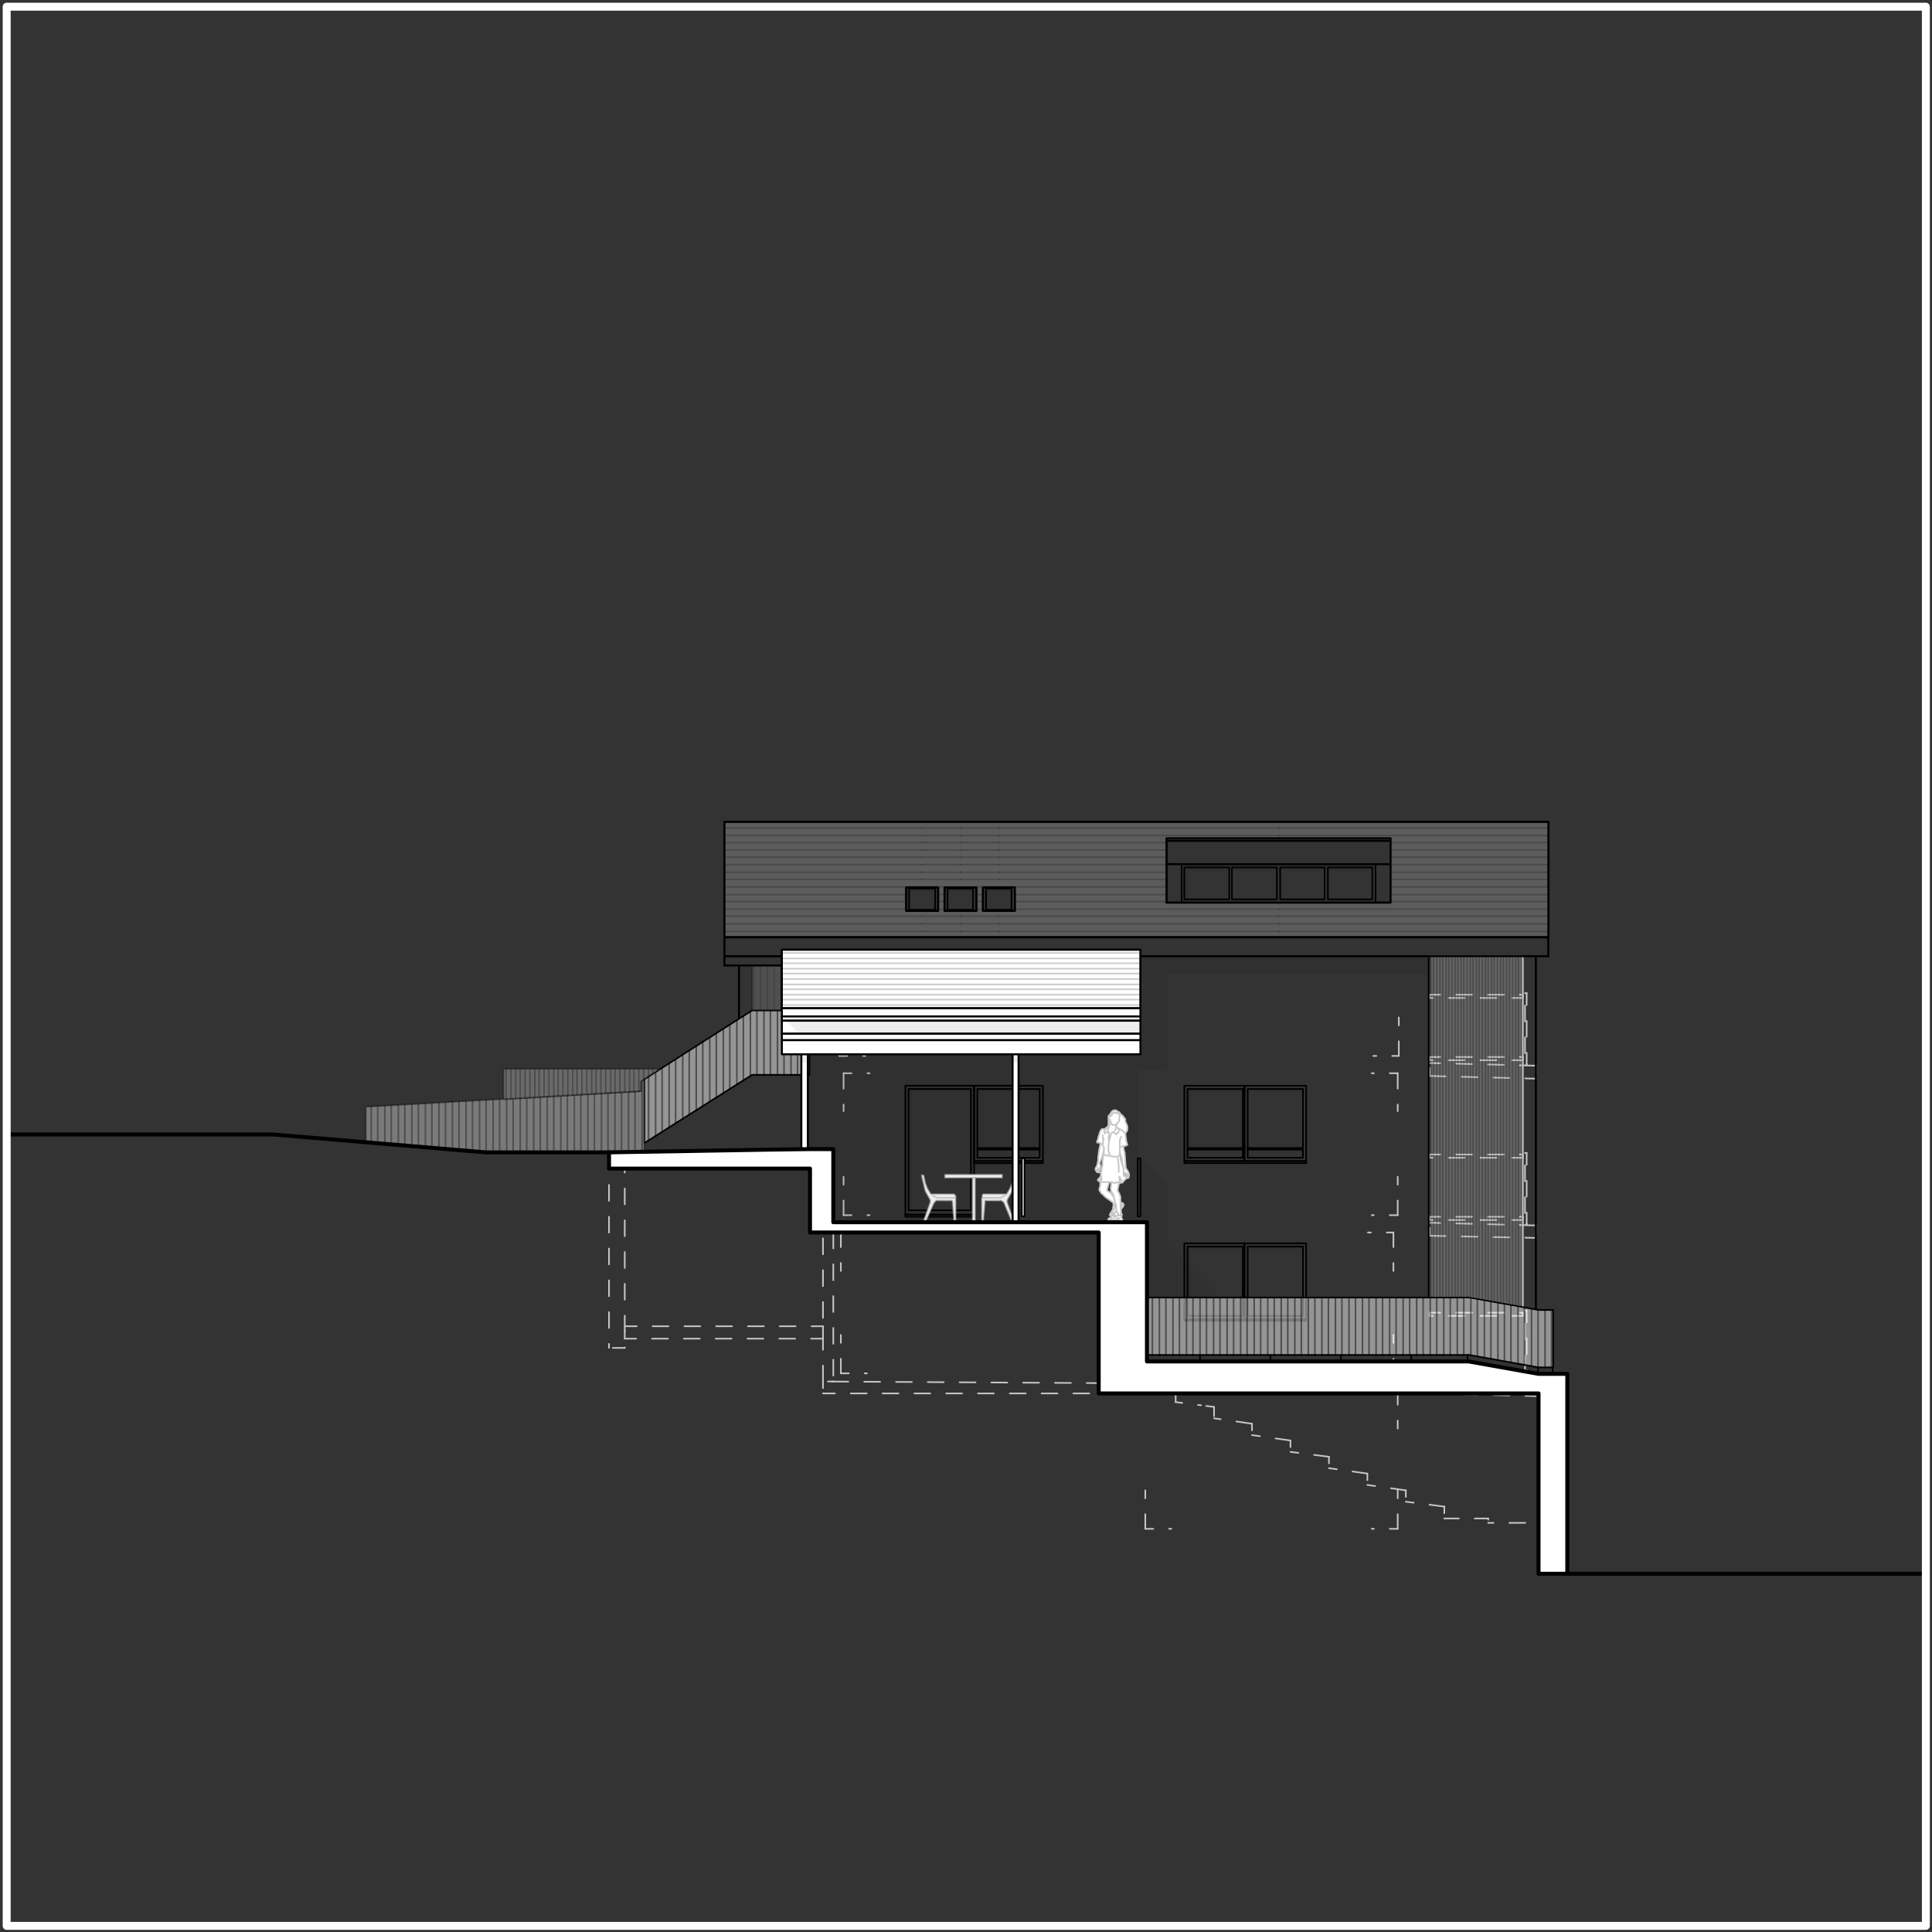 <?xml version="1.0" encoding="UTF-8"?><svg id="Ebene_1" xmlns="http://www.w3.org/2000/svg" xmlns:xlink="http://www.w3.org/1999/xlink" viewBox="0 0 350 350"><rect x="0" y="0" width="350" height="350" fill="#333333" stroke="none"/><defs><style>.cls-1,.cls-2,.cls-3,.cls-4,.cls-5,.cls-6,.cls-7,.cls-8,.cls-9,.cls-10,.cls-11,.cls-12,.cls-13,.cls-14,.cls-15,.cls-16,.cls-17,.cls-18,.cls-19,.cls-20,.cls-21,.cls-22,.cls-23,.cls-24,.cls-25,.cls-26,.cls-27,.cls-28,.cls-29{fill:none;}.cls-1,.cls-2,.cls-3,.cls-4,.cls-5,.cls-6,.cls-7,.cls-8,.cls-9,.cls-10,.cls-11,.cls-13,.cls-14,.cls-15,.cls-16,.cls-17,.cls-18,.cls-19,.cls-20,.cls-21,.cls-22,.cls-23,.cls-24,.cls-25,.cls-26,.cls-27,.cls-28,.cls-29{stroke-linejoin:round;}.cls-1,.cls-2,.cls-3,.cls-4,.cls-8,.cls-10,.cls-13,.cls-15,.cls-17,.cls-22,.cls-23,.cls-25,.cls-27,.cls-28,.cls-29{stroke:#000;}.cls-1,.cls-3,.cls-4,.cls-5,.cls-6,.cls-7,.cls-8,.cls-9,.cls-11,.cls-14,.cls-16,.cls-17,.cls-18,.cls-19,.cls-20,.cls-21,.cls-22,.cls-23,.cls-26,.cls-27,.cls-28,.cls-29{stroke-linecap:round;}.cls-1,.cls-3,.cls-5,.cls-6,.cls-7,.cls-8,.cls-10,.cls-11,.cls-13,.cls-14,.cls-16,.cls-17,.cls-18,.cls-19,.cls-20,.cls-21,.cls-22,.cls-23,.cls-24,.cls-25,.cls-26,.cls-28,.cls-29{stroke-width:.29px;}.cls-1,.cls-30{opacity:.48;}.cls-2,.cls-27{stroke-width:.36px;}.cls-3{opacity:.32;}.cls-4,.cls-15{stroke-width:.72px;}.cls-5,.cls-6,.cls-7,.cls-14,.cls-16,.cls-18,.cls-19,.cls-20,.cls-21,.cls-24,.cls-26{stroke:#c6c6c6;}.cls-5,.cls-6,.cls-7,.cls-14,.cls-16,.cls-18,.cls-19,.cls-21,.cls-26{stroke-dasharray:0 0 2.88 2.88;}.cls-6{stroke-dashoffset:1.44px;}.cls-7{stroke-dashoffset:2.16px;}.cls-31,.cls-12,.cls-32,.cls-33,.cls-34,.cls-35,.cls-36,.cls-30,.cls-37{stroke-width:0px;}.cls-31,.cls-13,.cls-29{opacity:.35;}.cls-31,.cls-32,.cls-33,.cls-35,.cls-36,.cls-30,.cls-37{fill:#fff;}.cls-8,.cls-32{opacity:.2;}.cls-9{stroke:#fff;stroke-width:1.44px;}.cls-10{opacity:.39;}.cls-38{clip-path:url(#clippath);}.cls-11{opacity:.5;stroke:#a8a8a8;}.cls-14{stroke-dashoffset:3.6px;}.cls-16{stroke-dashoffset:.72px;}.cls-18{stroke-dashoffset:1.92px;}.cls-19{stroke-dashoffset:.24px;}.cls-33,.cls-23{opacity:.25;}.cls-34{opacity:.07;}.cls-21{stroke-dashoffset:.96px;}.cls-22,.cls-35{opacity:.14;}.cls-36,.cls-28{opacity:.27;}.cls-26{stroke-dashoffset:1.68px;}</style><clipPath id="clippath"><rect class="cls-12" width="350" height="350"/></clipPath></defs><g class="cls-38"><polyline class="cls-17" points="144.68 178.43 144.68 180.99 146.64 180.99"/><line class="cls-27" x1="259" y1="235.06" x2="259" y2="173.23"/><line class="cls-20" x1="219.94" y1="255.37" x2="219.94" y2="256.55"/><line class="cls-26" x1="219.94" y1="256.94" x2="226.81" y2="257.92"/><line class="cls-26" x1="226.81" y1="257.92" x2="226.81" y2="259.98"/><line class="cls-6" x1="226.81" y1="259.98" x2="233.78" y2="260.96"/><line class="cls-26" x1="233.78" y1="260.96" x2="233.78" y2="263.02"/><line class="cls-6" x1="233.78" y1="263.02" x2="240.75" y2="263.91"/><line class="cls-26" x1="240.75" y1="263.91" x2="240.75" y2="265.97"/><line class="cls-6" x1="240.75" y1="265.97" x2="247.71" y2="266.95"/><line class="cls-26" x1="247.71" y1="266.95" x2="247.71" y2="269.01"/><line class="cls-6" x1="247.71" y1="269.01" x2="254.68" y2="269.99"/><line class="cls-26" x1="254.68" y1="269.99" x2="254.68" y2="272.05"/><line class="cls-6" x1="254.68" y1="272.05" x2="261.65" y2="272.93"/><line class="cls-26" x1="261.65" y1="272.93" x2="261.65" y2="275.09"/><line class="cls-19" x1="261.65" y1="275.09" x2="269.6" y2="275.09"/><line class="cls-20" x1="269.6" y1="275.09" x2="269.6" y2="275.29"/><line class="cls-18" x1="269.6" y1="275.88" x2="278.72" y2="275.88"/><line class="cls-20" x1="212.98" y1="252.92" x2="212.98" y2="254"/><line class="cls-26" x1="212.98" y1="254" x2="217.59" y2="254.58"/><line class="cls-20" x1="219.94" y1="255.37" x2="219.94" y2="254.88"/><line class="cls-6" x1="219.94" y1="254.88" x2="217.59" y2="254.58"/><line class="cls-19" x1="206.01" y1="242.91" x2="206.01" y2="250.95"/><line class="cls-18" x1="206.01" y1="250.95" x2="207.87" y2="251.25"/><line class="cls-20" x1="212.98" y1="252.92" x2="212.98" y2="251.84"/><line class="cls-21" x1="212.98" y1="251.84" x2="207.87" y2="251.25"/><line class="cls-20" x1="276.27" y1="208.86" x2="276.57" y2="208.86"/><line class="cls-16" x1="276.57" y1="208.86" x2="276.57" y2="221.91"/><line class="cls-20" x1="276.57" y1="221.71" x2="276.57" y2="221.91"/><line class="cls-14" x1="276.27" y1="221.91" x2="276.27" y2="208.86"/><line class="cls-21" x1="259" y1="220.43" x2="275.88" y2="220.43"/><line class="cls-20" x1="275.88" y1="220.43" x2="275.88" y2="220.83"/><line class="cls-21" x1="275.88" y1="221.02" x2="259" y2="221.02"/><line class="cls-20" x1="259" y1="221.02" x2="259" y2="220.63"/><line class="cls-21" x1="259" y1="209.15" x2="275.88" y2="209.15"/><line class="cls-20" x1="275.88" y1="209.15" x2="275.88" y2="209.54"/><line class="cls-21" x1="275.88" y1="209.74" x2="259" y2="209.74"/><line class="cls-20" x1="259" y1="209.74" x2="259" y2="209.35"/><line class="cls-6" x1="278.23" y1="222" x2="278.23" y2="224.26"/><line class="cls-21" x1="278.23" y1="224.26" x2="259" y2="223.87"/><line class="cls-6" x1="259" y1="223.87" x2="259" y2="221.51"/><line class="cls-21" x1="259" y1="221.51" x2="278.23" y2="222"/><line class="cls-20" x1="276.27" y1="179.91" x2="276.57" y2="179.91"/><line class="cls-16" x1="276.57" y1="179.91" x2="276.57" y2="192.96"/><line class="cls-20" x1="276.57" y1="192.76" x2="276.57" y2="192.96"/><line class="cls-14" x1="276.27" y1="192.96" x2="276.27" y2="179.91"/><line class="cls-21" x1="259" y1="191.49" x2="275.88" y2="191.49"/><line class="cls-20" x1="275.88" y1="191.49" x2="275.88" y2="191.88"/><line class="cls-21" x1="275.88" y1="192.07" x2="259" y2="192.07"/><line class="cls-20" x1="259" y1="192.07" x2="259" y2="191.68"/><line class="cls-21" x1="259" y1="180.2" x2="275.88" y2="180.2"/><line class="cls-20" x1="275.88" y1="180.2" x2="275.88" y2="180.59"/><line class="cls-21" x1="275.88" y1="180.79" x2="259" y2="180.79"/><line class="cls-20" x1="259" y1="180.79" x2="259" y2="180.4"/><line class="cls-6" x1="278.23" y1="193.06" x2="278.23" y2="195.41"/><line class="cls-21" x1="278.23" y1="195.41" x2="259" y2="194.92"/><line class="cls-6" x1="259" y1="194.92" x2="259" y2="192.57"/><line class="cls-21" x1="259" y1="192.57" x2="278.23" y2="193.06"/><line class="cls-20" x1="276.27" y1="237.41" x2="276.57" y2="237.41"/><line class="cls-16" x1="276.57" y1="237.41" x2="276.57" y2="250.56"/><line class="cls-20" x1="276.57" y1="250.36" x2="276.57" y2="250.56"/><line class="cls-14" x1="276.27" y1="250.56" x2="276.27" y2="237.41"/><line class="cls-21" x1="259" y1="248.99" x2="275.88" y2="248.99"/><line class="cls-20" x1="275.88" y1="248.99" x2="275.88" y2="249.38"/><line class="cls-21" x1="275.88" y1="249.58" x2="259" y2="249.58"/><line class="cls-20" x1="259" y1="249.58" x2="259" y2="249.19"/><line class="cls-21" x1="259" y1="237.8" x2="275.88" y2="237.8"/><line class="cls-20" x1="275.88" y1="237.8" x2="275.88" y2="238.2"/><line class="cls-21" x1="275.88" y1="238.39" x2="259" y2="238.39"/><line class="cls-20" x1="259" y1="238.39" x2="259" y2="238"/><line class="cls-6" x1="278.23" y1="250.56" x2="278.23" y2="252.92"/><line class="cls-21" x1="278.23" y1="252.92" x2="259" y2="252.43"/><line class="cls-6" x1="259" y1="252.43" x2="259" y2="250.17"/><line class="cls-21" x1="259" y1="250.17" x2="278.23" y2="250.56"/><polygon class="cls-33" points="258.8 173.23 258.8 235.06 266.16 235.06 275.88 236.82 275.88 173.23 258.8 173.23"/><line class="cls-23" x1="259.2" y1="235.15" x2="259.2" y2="173.23"/><line class="cls-23" x1="259.69" y1="235.15" x2="259.69" y2="173.23"/><line class="cls-23" x1="260.28" y1="235.15" x2="260.28" y2="173.23"/><line class="cls-23" x1="260.86" y1="235.15" x2="260.86" y2="173.23"/><line class="cls-23" x1="261.36" y1="235.15" x2="261.36" y2="173.23"/><line class="cls-23" x1="261.94" y1="235.15" x2="261.94" y2="173.23"/><line class="cls-23" x1="262.43" y1="235.15" x2="262.43" y2="173.23"/><line class="cls-23" x1="263.02" y1="235.15" x2="263.02" y2="173.23"/><line class="cls-23" x1="263.61" y1="235.15" x2="263.61" y2="173.23"/><line class="cls-23" x1="264.1" y1="235.15" x2="264.1" y2="173.23"/><line class="cls-23" x1="264.69" y1="235.15" x2="264.69" y2="173.23"/><line class="cls-23" x1="265.18" y1="235.15" x2="265.18" y2="173.23"/><line class="cls-23" x1="265.77" y1="235.15" x2="265.77" y2="173.23"/><line class="cls-23" x1="266.36" y1="235.15" x2="266.36" y2="173.23"/><line class="cls-23" x1="266.85" y1="235.25" x2="266.85" y2="173.23"/><line class="cls-23" x1="267.44" y1="235.35" x2="267.44" y2="173.23"/><line class="cls-23" x1="267.93" y1="235.45" x2="267.93" y2="173.23"/><line class="cls-23" x1="268.52" y1="235.55" x2="268.52" y2="173.23"/><line class="cls-23" x1="269.11" y1="235.64" x2="269.11" y2="173.23"/><line class="cls-23" x1="269.6" y1="235.74" x2="269.6" y2="173.23"/><line class="cls-23" x1="270.19" y1="235.84" x2="270.19" y2="173.23"/><line class="cls-23" x1="270.68" y1="235.94" x2="270.68" y2="173.23"/><line class="cls-23" x1="271.27" y1="236.04" x2="271.27" y2="173.23"/><line class="cls-23" x1="271.86" y1="236.14" x2="271.86" y2="173.23"/><line class="cls-23" x1="272.35" y1="236.23" x2="272.35" y2="173.23"/><line class="cls-23" x1="272.93" y1="236.33" x2="272.93" y2="173.23"/><line class="cls-23" x1="273.43" y1="236.43" x2="273.43" y2="173.23"/><line class="cls-23" x1="274.01" y1="236.53" x2="274.01" y2="173.23"/><line class="cls-23" x1="274.6" y1="236.63" x2="274.6" y2="173.23"/><line class="cls-23" x1="275.09" y1="236.72" x2="275.09" y2="173.23"/><line class="cls-23" x1="275.68" y1="236.82" x2="275.68" y2="173.23"/><polygon class="cls-24" points="258.8 173.23 258.8 235.06 266.16 235.06 275.88 236.82 275.88 173.23 258.8 173.23"/><polygon class="cls-2" points="141.64 172.06 206.6 172.06 206.6 173.23 280.49 173.23 280.49 169.8 131.23 169.8 131.23 173.23 141.64 173.23 141.64 172.06"/><rect class="cls-27" x="131.23" y="148.9" width="149.26" height="20.9"/><rect class="cls-27" x="211.31" y="151.84" width="40.63" height="11.68"/><line class="cls-27" x1="211.31" y1="152.33" x2="251.93" y2="152.33"/><line class="cls-27" x1="251.93" y1="156.55" x2="211.31" y2="156.55"/><rect class="cls-17" x="214.06" y="156.55" width="35.13" height="6.97"/><rect class="cls-17" x="214.55" y="157.14" width="8.14" height="5.79"/><rect class="cls-17" x="223.18" y="157.14" width="8.14" height="5.79"/><rect class="cls-17" x="231.92" y="157.14" width="8.05" height="5.79"/><rect class="cls-17" x="240.55" y="157.14" width="8.05" height="5.79"/><rect class="cls-17" x="164.11" y="160.77" width="5.89" height="4.22"/><rect class="cls-17" x="164.7" y="160.97" width="4.71" height="3.83"/><rect class="cls-17" x="171.07" y="160.77" width="5.79" height="4.22"/><rect class="cls-17" x="171.66" y="160.97" width="4.61" height="3.83"/><rect class="cls-17" x="178.04" y="160.77" width="5.79" height="4.22"/><rect class="cls-17" x="178.63" y="160.97" width="4.61" height="3.83"/><rect class="cls-25" x="164.6" y="197.28" width="11.29" height="21.98"/><rect class="cls-25" x="164.01" y="196.69" width="12.46" height="23.36"/><rect class="cls-25" x="176.47" y="196.69" width="12.46" height="13.64"/><rect class="cls-17" x="164.01" y="220.04" width="12.46" height=".39"/><rect class="cls-25" x="177.06" y="197.28" width="11.29" height="12.46"/><rect class="cls-17" x="176.47" y="210.33" width="12.46" height=".39"/><rect class="cls-25" x="177.06" y="207.97" width="11.29" height=".29"/><rect class="cls-25" x="215.14" y="197.28" width="10.01" height="12.46"/><rect class="cls-25" x="226.03" y="197.28" width="10.01" height="12.46"/><rect class="cls-25" x="214.55" y="196.69" width="10.89" height="13.64"/><rect class="cls-25" x="225.44" y="196.69" width="11.19" height="13.64"/><rect class="cls-25" x="214.55" y="210.33" width="22.08" height=".39"/><rect class="cls-25" x="215.14" y="207.97" width="10.01" height=".29"/><rect class="cls-25" x="226.03" y="207.97" width="10.01" height=".29"/><rect class="cls-17" x="206.11" y="209.84" width=".49" height="10.5"/><rect class="cls-25" x="215.14" y="225.83" width="10.01" height="12.56"/><rect class="cls-25" x="226.03" y="225.83" width="10.01" height="12.56"/><rect class="cls-25" x="214.55" y="225.24" width="10.89" height="13.74"/><rect class="cls-25" x="225.44" y="225.24" width="11.19" height="13.74"/><rect class="cls-25" x="214.55" y="238.98" width="22.08" height=".29"/><line class="cls-27" x1="133.88" y1="174.9" x2="133.88" y2="184.52"/><polygon class="cls-30" points="136.24 183.05 116.71 195.51 116.71 207.09 136.24 194.72 146.64 194.72 146.64 183.05 136.24 183.05"/><line class="cls-1" x1="117.5" y1="206.7" x2="117.5" y2="195.12"/><line class="cls-1" x1="118.77" y1="205.91" x2="118.77" y2="194.33"/><line class="cls-1" x1="119.95" y1="205.13" x2="119.95" y2="193.55"/><line class="cls-1" x1="121.22" y1="204.34" x2="121.22" y2="192.76"/><line class="cls-1" x1="122.4" y1="203.56" x2="122.4" y2="191.98"/><line class="cls-1" x1="123.68" y1="202.77" x2="123.68" y2="191.19"/><line class="cls-1" x1="124.86" y1="201.99" x2="124.86" y2="190.41"/><line class="cls-1" x1="126.13" y1="201.2" x2="126.13" y2="189.62"/><line class="cls-1" x1="127.31" y1="200.42" x2="127.31" y2="188.84"/><line class="cls-1" x1="128.58" y1="199.63" x2="128.58" y2="188.05"/><line class="cls-1" x1="129.76" y1="198.85" x2="129.76" y2="187.27"/><line class="cls-1" x1="131.04" y1="198.16" x2="131.04" y2="186.48"/><line class="cls-1" x1="132.21" y1="197.37" x2="132.21" y2="185.7"/><line class="cls-1" x1="133.49" y1="196.59" x2="133.49" y2="184.91"/><line class="cls-1" x1="134.67" y1="195.8" x2="134.67" y2="184.13"/><line class="cls-1" x1="135.94" y1="195.02" x2="135.94" y2="183.34"/><line class="cls-1" x1="137.12" y1="194.82" x2="137.12" y2="183.14"/><line class="cls-1" x1="138.4" y1="194.82" x2="138.4" y2="183.14"/><line class="cls-1" x1="139.57" y1="194.82" x2="139.57" y2="183.14"/><line class="cls-1" x1="140.85" y1="194.82" x2="140.85" y2="183.14"/><line class="cls-1" x1="142.03" y1="194.82" x2="142.03" y2="183.14"/><line class="cls-1" x1="143.3" y1="194.82" x2="143.3" y2="183.14"/><line class="cls-1" x1="144.48" y1="194.82" x2="144.48" y2="183.14"/><line class="cls-1" x1="145.76" y1="194.82" x2="145.76" y2="183.14"/><polygon class="cls-25" points="136.24 183.05 116.71 195.51 116.71 207.09 136.24 194.72 146.64 194.72 146.64 183.05 136.24 183.05"/><polygon class="cls-31" points="116.71 208.76 116.71 195.51 116.12 195.9 116.12 197.67 66.27 200.51 66.27 206.89 87.96 208.76 116.71 208.76"/><line class="cls-29" x1="67.25" y1="206.99" x2="67.25" y2="200.51"/><line class="cls-29" x1="68.43" y1="207.09" x2="68.43" y2="200.42"/><line class="cls-29" x1="69.71" y1="207.19" x2="69.71" y2="200.42"/><line class="cls-29" x1="70.88" y1="207.38" x2="70.88" y2="200.32"/><line class="cls-29" x1="72.16" y1="207.48" x2="72.16" y2="200.22"/><line class="cls-29" x1="73.34" y1="207.58" x2="73.34" y2="200.12"/><line class="cls-29" x1="74.61" y1="207.68" x2="74.61" y2="200.12"/><line class="cls-29" x1="75.79" y1="207.78" x2="75.79" y2="200.02"/><line class="cls-29" x1="77.07" y1="207.87" x2="77.07" y2="199.93"/><line class="cls-29" x1="78.24" y1="207.97" x2="78.24" y2="199.93"/><line class="cls-29" x1="79.52" y1="208.07" x2="79.52" y2="199.83"/><line class="cls-29" x1="80.7" y1="208.17" x2="80.7" y2="199.73"/><line class="cls-29" x1="81.97" y1="208.27" x2="81.97" y2="199.63"/><line class="cls-29" x1="83.15" y1="208.36" x2="83.15" y2="199.63"/><line class="cls-29" x1="84.43" y1="208.46" x2="84.43" y2="199.53"/><line class="cls-29" x1="85.6" y1="208.56" x2="85.6" y2="199.43"/><line class="cls-29" x1="86.88" y1="208.66" x2="86.88" y2="199.43"/><line class="cls-29" x1="88.06" y1="208.86" x2="88.06" y2="199.34"/><line class="cls-29" x1="89.33" y1="208.86" x2="89.33" y2="199.24"/><line class="cls-29" x1="90.51" y1="208.86" x2="90.51" y2="199.14"/><line class="cls-29" x1="91.79" y1="208.86" x2="91.79" y2="199.14"/><line class="cls-29" x1="92.96" y1="208.86" x2="92.96" y2="199.04"/><line class="cls-29" x1="94.24" y1="208.86" x2="94.24" y2="198.94"/><line class="cls-29" x1="95.42" y1="208.86" x2="95.42" y2="198.94"/><line class="cls-29" x1="96.69" y1="208.86" x2="96.69" y2="198.85"/><line class="cls-29" x1="97.87" y1="208.86" x2="97.87" y2="198.75"/><line class="cls-29" x1="99.14" y1="208.86" x2="99.14" y2="198.65"/><line class="cls-29" x1="100.32" y1="208.86" x2="100.32" y2="198.65"/><line class="cls-29" x1="101.6" y1="208.86" x2="101.6" y2="198.55"/><line class="cls-29" x1="102.78" y1="208.86" x2="102.78" y2="198.45"/><line class="cls-29" x1="104.05" y1="208.86" x2="104.05" y2="198.45"/><line class="cls-29" x1="105.23" y1="208.86" x2="105.23" y2="198.36"/><line class="cls-29" x1="106.5" y1="208.86" x2="106.5" y2="198.26"/><line class="cls-29" x1="107.68" y1="208.86" x2="107.68" y2="198.16"/><line class="cls-29" x1="108.96" y1="208.86" x2="108.96" y2="198.16"/><line class="cls-29" x1="110.14" y1="208.86" x2="110.14" y2="198.06"/><line class="cls-29" x1="111.41" y1="208.86" x2="111.41" y2="197.96"/><line class="cls-29" x1="112.59" y1="208.86" x2="112.59" y2="197.96"/><line class="cls-29" x1="113.86" y1="208.86" x2="113.86" y2="197.86"/><line class="cls-29" x1="115.04" y1="208.86" x2="115.04" y2="197.77"/><line class="cls-29" x1="116.32" y1="208.86" x2="116.32" y2="195.9"/><polygon class="cls-10" points="116.71 208.76 116.71 195.51 116.12 195.9 116.12 197.67 66.27 200.51 66.27 206.89 87.96 208.76 116.71 208.76"/><rect class="cls-35" x="136.24" y="174.9" width="10.4" height="8.14"/><line class="cls-22" x1="136.53" y1="183.05" x2="136.53" y2="174.9"/><line class="cls-22" x1="137.81" y1="183.05" x2="137.81" y2="174.9"/><line class="cls-22" x1="138.99" y1="183.05" x2="138.99" y2="174.9"/><line class="cls-22" x1="140.26" y1="183.05" x2="140.26" y2="174.9"/><line class="cls-22" x1="141.44" y1="183.05" x2="141.44" y2="174.9"/><line class="cls-22" x1="142.71" y1="183.05" x2="142.71" y2="174.9"/><line class="cls-22" x1="143.89" y1="183.05" x2="143.89" y2="174.9"/><line class="cls-22" x1="145.17" y1="183.05" x2="145.17" y2="174.9"/><line class="cls-22" x1="146.35" y1="183.05" x2="146.35" y2="174.9"/><rect class="cls-3" x="136.24" y="174.9" width="10.4" height="8.14"/><line class="cls-4" x1="283.93" y1="285.1" x2="348.89" y2="285.1"/><polyline class="cls-4" points="110.33 208.76 87.96 208.76 49.49 205.52 1.21 205.52"/><rect class="cls-27" x="131.23" y="173.23" width="10.4" height="1.67"/><line class="cls-6" x1="253.21" y1="269.99" x2="253.21" y2="276.96"/><line class="cls-6" x1="253.21" y1="276.96" x2="248.5" y2="276.96"/><line class="cls-6" x1="207.48" y1="269.99" x2="207.48" y2="276.96"/><line class="cls-6" x1="207.48" y1="276.96" x2="212.19" y2="276.96"/><line class="cls-6" x1="253.21" y1="258.8" x2="253.21" y2="251.84"/><line class="cls-6" x1="253.21" y1="251.84" x2="248.5" y2="251.84"/><line class="cls-6" x1="252.43" y1="241.83" x2="252.43" y2="248.79"/><line class="cls-26" x1="252.43" y1="248.79" x2="247.81" y2="248.79"/><line class="cls-6" x1="253.21" y1="213.17" x2="253.21" y2="220.14"/><line class="cls-6" x1="253.21" y1="220.14" x2="248.5" y2="220.14"/><line class="cls-6" x1="252.43" y1="230.25" x2="252.43" y2="223.28"/><line class="cls-26" x1="252.43" y1="223.28" x2="247.81" y2="223.28"/><line class="cls-26" x1="253.21" y1="201.3" x2="253.21" y2="194.43"/><line class="cls-6" x1="253.21" y1="194.43" x2="248.5" y2="194.43"/><line class="cls-6" x1="253.41" y1="184.32" x2="253.41" y2="191.29"/><line class="cls-26" x1="253.41" y1="191.29" x2="248.79" y2="191.29"/><line class="cls-6" x1="152.33" y1="241.83" x2="152.33" y2="248.79"/><line class="cls-6" x1="152.33" y1="248.79" x2="157.04" y2="248.79"/><line class="cls-6" x1="152.33" y1="230.25" x2="152.33" y2="223.28"/><line class="cls-6" x1="152.33" y1="223.28" x2="157.04" y2="223.28"/><line class="cls-6" x1="152.82" y1="213.17" x2="152.82" y2="220.14"/><line class="cls-6" x1="152.82" y1="220.14" x2="157.53" y2="220.14"/><line class="cls-6" x1="152.04" y1="184.32" x2="152.04" y2="191.29"/><line class="cls-6" x1="152.04" y1="191.29" x2="156.75" y2="191.29"/><line class="cls-26" x1="152.82" y1="201.3" x2="152.82" y2="194.43"/><line class="cls-6" x1="152.82" y1="194.43" x2="157.53" y2="194.43"/><line class="cls-27" x1="258.8" y1="173.23" x2="258.8" y2="235.06"/><line class="cls-27" x1="278.23" y1="173.23" x2="278.23" y2="237.21"/><rect class="cls-17" x="145.66" y="196.69" width=".49" height="11.48"/><rect class="cls-37" x="171.17" y="212.78" width="10.4" height=".59"/><rect class="cls-11" x="171.17" y="212.78" width="10.4" height=".59"/><rect class="cls-37" x="176.18" y="213.37" width=".49" height="8.05"/><rect class="cls-11" x="176.18" y="213.37" width=".49" height="8.05"/><rect class="cls-37" x="174.71" y="221.22" width="3.24" height=".2"/><rect class="cls-11" x="174.71" y="221.22" width="3.24" height=".2"/><polygon class="cls-37" points="168.62 216.31 168.72 216.31 169.31 216.8 169.8 217 173.14 217 173.14 216.71 173.04 216.51 172.84 216.31 172.64 216.31 168.62 216.31 168.03 215.33 167.64 214.35 167.35 212.98 167.25 212.88 167.05 212.88 166.95 212.88 166.95 212.98 167.44 215.04 167.64 215.82 168.03 216.51 168.52 217.39 168.52 217.79 167.25 221.42 167.64 221.42 169.21 217.88 169.41 217.69 169.6 217.49 169.9 217.49 172.25 217.49 172.45 217.49 172.55 217.59 172.55 217.69 172.55 217.79 172.84 221.42 173.14 221.42 173.14 217 173.04 217 168.62 216.31"/><polyline class="cls-11" points="168.62 216.31 168.72 216.31 169.31 216.8 169.8 217 173.14 217 173.14 216.71 173.04 216.51 172.84 216.31 172.64 216.31 168.62 216.31 168.03 215.33 167.64 214.35 167.35 212.98 167.25 212.88 167.05 212.88 166.95 212.88 166.95 212.98 167.44 215.04 167.64 215.82 168.03 216.51 168.52 217.39 168.52 217.79 167.25 221.42 167.64 221.42 169.21 217.88 169.41 217.69 169.6 217.49 169.9 217.49 172.25 217.49 172.45 217.49 172.55 217.59 172.55 217.69 172.55 217.79 172.84 221.42 173.14 221.42 173.14 217 173.04 217"/><rect class="cls-37" x="178.73" y="217" width="2.45" height=".49"/><polygon class="cls-37" points="182.36 216.31 181.67 216.8 181.18 217 177.94 217 177.94 216.71 177.94 216.51 178.14 216.31 178.34 216.31 182.36 216.31 182.95 215.33 183.34 214.35 183.73 212.98 183.73 212.88 183.83 212.88 183.93 212.88 184.03 212.88 184.03 212.98 183.64 215.04 183.34 215.82 182.95 216.51 182.46 217.39 182.46 217.79 183.73 221.42 183.34 221.42 181.87 217.88 181.67 217.69 181.38 217.49 181.08 217.49 178.73 217.49 178.53 217.49 178.43 217.59 178.43 217.69 178.43 217.79 178.14 221.42 177.85 221.42 177.85 217 177.94 217 182.36 216.31"/><polyline class="cls-11" points="182.36 216.31 181.67 216.8 181.18 217 177.94 217 177.94 216.71 177.94 216.51 178.14 216.31 178.34 216.31 182.36 216.31 182.95 215.33 183.34 214.35 183.73 212.98 183.73 212.88 183.83 212.88 183.93 212.88 184.03 212.88 184.03 212.98 183.64 215.04 183.34 215.82 182.95 216.51 182.46 217.39 182.46 217.79 183.73 221.42 183.34 221.42 181.87 217.88 181.67 217.69 181.38 217.49 181.08 217.49 178.73 217.49 178.53 217.49 178.43 217.59 178.43 217.69 178.43 217.79 178.14 221.42 177.85 221.42 177.85 217 177.94 217"/><rect class="cls-37" x="185.11" y="209.84" width=".49" height="10.5"/><rect class="cls-17" x="185.11" y="209.84" width=".49" height="10.5"/><rect class="cls-37" x="183.44" y="182.65" width="1.08" height="38.76"/><rect class="cls-27" x="183.44" y="182.65" width="1.08" height="38.76"/><rect class="cls-37" x="145.17" y="182.65" width="1.18" height="25.51"/><rect class="cls-27" x="145.17" y="182.65" width="1.18" height="25.51"/><rect class="cls-37" x="141.64" y="172.06" width="64.96" height="10.6"/><rect class="cls-17" x="141.64" y="172.06" width="64.96" height="10.6"/><rect class="cls-37" x="141.64" y="182.65" width="64.96" height="2.26"/><rect class="cls-27" x="141.64" y="182.65" width="64.96" height="2.26"/><line class="cls-27" x1="141.64" y1="184.13" x2="206.6" y2="184.13"/><line class="cls-16" x1="113.18" y1="240.26" x2="149.09" y2="240.26"/><line class="cls-6" x1="149.09" y1="240.26" x2="149.09" y2="242.51"/><line class="cls-16" x1="149.09" y1="242.51" x2="113.18" y2="242.51"/><line class="cls-6" x1="113.18" y1="242.51" x2="113.18" y2="240.26"/><line class="cls-16" x1="110.33" y1="211.7" x2="113.18" y2="211.7"/><line class="cls-7" x1="113.18" y1="211.7" x2="113.18" y2="244.18"/><line class="cls-16" x1="113.18" y1="244.18" x2="110.33" y2="244.18"/><line class="cls-7" x1="110.33" y1="244.18" x2="110.33" y2="211.7"/><line class="cls-16" x1="199.04" y1="250.56" x2="149.09" y2="250.27"/><line class="cls-26" x1="149.09" y1="250.27" x2="149.09" y2="252.43"/><line class="cls-16" x1="149.09" y1="252.43" x2="199.04" y2="252.43"/><line class="cls-18" x1="199.04" y1="252.43" x2="199.04" y2="250.56"/><line class="cls-18" x1="149.09" y1="223.28" x2="150.96" y2="223.28"/><line class="cls-5" x1="150.96" y1="223.28" x2="150.96" y2="250.27"/><line class="cls-18" x1="150.96" y1="250.27" x2="149.09" y2="250.27"/><line class="cls-5" x1="149.09" y1="250.27" x2="149.09" y2="223.28"/><polygon class="cls-30" points="278.72 237.31 266.16 235.06 207.78 235.06 207.78 245.46 266.16 245.46 278.63 247.71 281.37 247.71 281.37 237.31 278.72 237.31"/><line class="cls-1" x1="208.76" y1="245.56" x2="208.76" y2="235.15"/><line class="cls-1" x1="210.03" y1="245.56" x2="210.03" y2="235.15"/><line class="cls-1" x1="211.21" y1="245.56" x2="211.21" y2="235.15"/><line class="cls-1" x1="212.49" y1="245.56" x2="212.49" y2="235.15"/><line class="cls-1" x1="213.66" y1="245.56" x2="213.66" y2="235.15"/><line class="cls-1" x1="214.94" y1="245.56" x2="214.94" y2="235.15"/><line class="cls-1" x1="216.12" y1="245.56" x2="216.12" y2="235.15"/><line class="cls-1" x1="217.39" y1="245.56" x2="217.39" y2="235.15"/><line class="cls-1" x1="218.57" y1="245.56" x2="218.57" y2="235.15"/><line class="cls-1" x1="219.85" y1="245.56" x2="219.85" y2="235.15"/><line class="cls-1" x1="221.02" y1="245.56" x2="221.02" y2="235.15"/><line class="cls-1" x1="222.3" y1="245.56" x2="222.3" y2="235.15"/><line class="cls-1" x1="223.48" y1="245.56" x2="223.48" y2="235.15"/><line class="cls-1" x1="224.75" y1="245.56" x2="224.75" y2="235.15"/><line class="cls-1" x1="225.93" y1="245.56" x2="225.93" y2="235.15"/><line class="cls-1" x1="227.21" y1="245.56" x2="227.21" y2="235.15"/><line class="cls-1" x1="228.38" y1="245.56" x2="228.38" y2="235.15"/><line class="cls-1" x1="229.66" y1="245.56" x2="229.66" y2="235.15"/><line class="cls-1" x1="230.84" y1="245.56" x2="230.84" y2="235.15"/><line class="cls-1" x1="232.11" y1="245.56" x2="232.11" y2="235.15"/><line class="cls-1" x1="233.29" y1="245.56" x2="233.29" y2="235.15"/><line class="cls-1" x1="234.57" y1="245.56" x2="234.57" y2="235.15"/><line class="cls-1" x1="235.74" y1="245.56" x2="235.74" y2="235.15"/><line class="cls-1" x1="237.02" y1="245.56" x2="237.02" y2="235.15"/><line class="cls-1" x1="238.2" y1="245.56" x2="238.2" y2="235.15"/><line class="cls-1" x1="239.47" y1="245.56" x2="239.47" y2="235.15"/><line class="cls-1" x1="240.65" y1="245.56" x2="240.65" y2="235.15"/><line class="cls-1" x1="241.93" y1="245.56" x2="241.93" y2="235.15"/><line class="cls-1" x1="243.1" y1="245.56" x2="243.1" y2="235.15"/><line class="cls-1" x1="244.38" y1="245.56" x2="244.38" y2="235.15"/><line class="cls-1" x1="245.56" y1="245.56" x2="245.56" y2="235.15"/><line class="cls-1" x1="246.83" y1="245.56" x2="246.83" y2="235.15"/><line class="cls-1" x1="248.01" y1="245.56" x2="248.01" y2="235.15"/><line class="cls-1" x1="249.29" y1="245.56" x2="249.29" y2="235.15"/><line class="cls-1" x1="250.46" y1="245.56" x2="250.46" y2="235.15"/><line class="cls-1" x1="251.74" y1="245.56" x2="251.74" y2="235.15"/><line class="cls-1" x1="252.92" y1="245.56" x2="252.92" y2="235.15"/><line class="cls-1" x1="254.19" y1="245.56" x2="254.19" y2="235.15"/><line class="cls-1" x1="255.37" y1="245.56" x2="255.37" y2="235.15"/><line class="cls-1" x1="256.64" y1="245.56" x2="256.64" y2="235.15"/><line class="cls-1" x1="257.82" y1="245.56" x2="257.82" y2="235.15"/><line class="cls-1" x1="259.1" y1="245.56" x2="259.1" y2="235.15"/><line class="cls-1" x1="260.28" y1="245.56" x2="260.28" y2="235.15"/><line class="cls-1" x1="261.55" y1="245.56" x2="261.55" y2="235.15"/><line class="cls-1" x1="262.73" y1="245.56" x2="262.73" y2="235.15"/><line class="cls-1" x1="264" y1="245.56" x2="264" y2="235.15"/><line class="cls-1" x1="265.18" y1="245.56" x2="265.18" y2="235.15"/><line class="cls-1" x1="266.46" y1="245.56" x2="266.46" y2="235.15"/><line class="cls-1" x1="267.64" y1="245.75" x2="267.64" y2="235.35"/><line class="cls-1" x1="268.91" y1="245.95" x2="268.91" y2="235.55"/><line class="cls-1" x1="270.09" y1="246.24" x2="270.09" y2="235.84"/><line class="cls-1" x1="271.36" y1="246.44" x2="271.36" y2="236.04"/><line class="cls-1" x1="272.54" y1="246.64" x2="272.54" y2="236.23"/><line class="cls-1" x1="273.72" y1="246.83" x2="273.72" y2="236.43"/><line class="cls-1" x1="275" y1="247.13" x2="275" y2="236.72"/><line class="cls-1" x1="276.17" y1="247.32" x2="276.17" y2="236.92"/><line class="cls-1" x1="277.45" y1="247.52" x2="277.45" y2="237.12"/><line class="cls-1" x1="278.63" y1="247.71" x2="278.63" y2="237.31"/><line class="cls-1" x1="279.9" y1="247.81" x2="279.9" y2="237.41"/><line class="cls-1" x1="281.08" y1="247.81" x2="281.08" y2="237.41"/><polygon class="cls-25" points="278.72 237.31 266.16 235.06 207.78 235.06 207.78 245.46 266.16 245.46 278.63 247.71 281.37 247.71 281.37 237.31 278.72 237.31"/><polygon class="cls-34" points="207.78 235.06 207.78 221.42 150.96 221.42 150.96 208.17 146.35 208.17 146.35 184.91 183.44 184.91 183.44 221.42 184.52 221.42 184.52 184.91 206.6 184.91 206.6 173.23 258.8 173.23 258.8 176.47 211.6 176.47 211.6 193.74 206.11 193.74 206.11 220.34 206.6 220.34 206.6 209.84 211.5 214.84 211.5 225.24 221.32 235.06 207.78 235.06"/><polygon class="cls-34" points="164.01 196.69 164.01 220.43 165.19 220.43 165.19 197.77 183.44 197.77 183.44 196.69 164.01 196.69"/><rect class="cls-34" x="184.52" y="196.69" width="4.42" height="1.08"/><polygon class="cls-34" points="214.55 196.69 214.55 210.72 215.72 210.72 215.72 197.77 236.63 197.77 236.63 196.69 214.55 196.69"/><polygon class="cls-34" points="236.63 226.42 236.63 225.24 214.55 225.24 214.55 235.06 215.72 235.06 215.72 226.42 236.63 226.42"/><polygon class="cls-34" points="214.06 156.55 214.06 163.52 215.23 163.52 215.23 157.73 249.19 157.73 249.19 156.55 214.06 156.55"/><polygon class="cls-34" points="164.11 160.77 164.11 164.99 164.79 164.99 164.79 161.46 170 161.46 170 160.77 164.11 160.77"/><polygon class="cls-34" points="171.07 160.77 171.07 164.99 171.76 164.99 171.76 161.46 176.86 161.46 176.86 160.77 171.07 160.77"/><polygon class="cls-34" points="178.04 160.77 178.04 164.99 178.73 164.99 178.73 161.46 183.83 161.46 183.83 160.77 178.04 160.77"/><polygon class="cls-37" points="200.32 205.22 200.61 204.14 200.81 203.85 200.81 202.87 200.81 202.57 200.81 202.38 200.81 202.18 200.91 202.08 201.1 201.89 201.3 201.5 201.4 201.4 201.59 201.2 202.08 201.1 202.28 201.2 202.77 201.5 203.16 201.99 203.36 202.08 203.56 202.38 203.75 202.57 203.85 202.77 203.85 203.07 203.85 203.16 204.05 203.56 204.24 204.05 204.24 204.24 204.24 204.64 204.14 204.93 203.85 205.32 200.71 206.89 200.32 205.22"/><polygon class="cls-24" points="200.32 205.22 200.61 204.14 200.81 203.85 200.81 202.87 200.81 202.57 200.81 202.38 200.81 202.18 200.91 202.08 201.1 201.89 201.3 201.5 201.4 201.4 201.59 201.2 202.08 201.1 202.28 201.2 202.77 201.5 203.16 201.99 203.36 202.08 203.56 202.38 203.75 202.57 203.85 202.77 203.85 203.07 203.85 203.16 204.05 203.56 204.24 204.05 204.24 204.24 204.24 204.64 204.14 204.93 203.85 205.32 200.71 206.89 200.32 205.22"/><path class="cls-37" d="m201.29,214.75l-.08.46.08.58.31.5.19.58-.21-.25-.25-.38-.27-.23-.5-.33.02-.27.29-.95.18-.72.3.38-.06.63Zm-1.3-1l-.64.3-.03.29v.5l-.13.38-.04.38.36.57.37.3.25.29,1.46,1.06.17.31-.08.25v.15s-.08.6-.08.6l-.13.17-.02.09-.35.51-.04.28.18.07.33-.04-.31.23-.05.11-.38.22-.1.29.09.31.28.09.36-.02.85-.23.89-.08.13-.13-.07-.22-.11-.21.03-.19.03-.09.04-.3-.15-.2-.05-.85.23-.11.2-.3.1-.3-.19-.27-.39-.11-.03-.52.02-.46-.19-.56-.35-.67.27-1.3-.52-.6-2.2.02"/><path class="cls-20" d="m201.29,214.75l-.08.46.08.58.31.5.19.58-.21-.25-.25-.38-.27-.23-.5-.33.02-.27.29-.95.18-.72.3.38-.06.63m-1.3-1l-.64.3-.03.29v.5l-.13.38-.04.38.36.57.37.3.25.29,1.46,1.06.17.31-.08.25v.15s-.08.6-.08.6l-.13.17-.02.09-.35.51-.04.28.18.07.33-.04-.31.23-.05.11-.38.22-.1.29.09.31.28.09.36-.02.85-.23.89-.08.13-.13-.07-.22-.11-.21.03-.19.03-.09.04-.3-.15-.2-.05-.85.23-.11.2-.3.1-.3-.19-.27-.39-.11-.03-.52.02-.46-.19-.56-.35-.67.27-1.3-.52-.6-2.2.02"/><polygon class="cls-37" points="201.79 218.18 201.89 218.47 202.18 218.47 202.28 219.55 202.38 219.55 202.57 219.85 202.48 220.24 201.79 218.18"/><polyline class="cls-20" points="201.79 218.18 201.89 218.47 202.18 218.47 202.28 219.55 202.38 219.55 202.57 219.85 202.48 220.24"/><polygon class="cls-37" points="202.48 220.04 202.97 220.24 203.07 219.85 202.48 220.04"/><polyline class="cls-20" points="202.48 220.04 202.97 220.24 203.07 219.85"/><polygon class="cls-37" points="201.2 220.63 201.3 220.53 201.3 220.63 201.2 220.83 201.3 220.83 201.4 220.93 201.89 221.02 202.67 220.63 202.77 220.83 202.67 220.93 202.28 221.12 201.79 221.22 201.1 221.02 200.91 221.02 201 221.22 201.3 221.42 201.4 221.42 201.2 220.63"/><polyline class="cls-20" points="201.2 220.63 201.3 220.53 201.3 220.63 201.2 220.83 201.3 220.83 201.4 220.93 201.89 221.02 202.67 220.63 202.77 220.83 202.67 220.93 202.28 221.12 201.79 221.22 201.1 221.02 200.91 221.02 201 221.22 201.3 221.42 201.4 221.42"/><polygon class="cls-37" points="201.5 219.45 201.59 219.45 201.4 219.75 201.5 219.94 201.89 219.75 201.99 219.55 202.38 219.55 201.5 219.45"/><polyline class="cls-20" points="201.5 219.45 201.59 219.45 201.4 219.75 201.5 219.94 201.89 219.75 201.99 219.55 202.38 219.55"/><polygon class="cls-37" points="202.97 218.67 203.16 218.47 203.46 218.08 202.97 218.67"/><polyline class="cls-20" points="202.97 218.67 203.16 218.47 203.46 218.08"/><polygon class="cls-37" points="202.18 218.47 202.18 218.28 201.99 217.79 201.89 217.39 201.79 216.9 202.18 218.47"/><polyline class="cls-20" points="202.18 218.47 202.18 218.28 201.99 217.79 201.89 217.39 201.79 216.9"/><polygon class="cls-37" points="201.99 219.55 201.89 219.75 201.69 220.14 201.5 220.24 201.99 219.55"/><polyline class="cls-20" points="201.99 219.55 201.89 219.75 201.69 220.14 201.5 220.24"/><line class="cls-20" x1="201.69" y1="220.63" x2="202.28" y2="220.34"/><line class="cls-20" x1="201.89" y1="220.04" x2="202.18" y2="220.34"/><line class="cls-20" x1="201.69" y1="220.14" x2="201.99" y2="220.34"/><line class="cls-20" x1="202.97" y1="217.88" x2="203.07" y2="218.96"/><polygon class="cls-37" points="199.93 209.05 199.83 209.74 199.73 210.33 199.73 210.72 199.73 211.01 199.63 211.5 199.53 212.09 199.43 212.68 199.43 213.07 198.85 213.76 199.04 213.96 199.53 214.15 199.83 214.15 201 214.15 201.4 214.15 201.89 214.35 202.38 214.15 202.87 214.35 203.07 214.25 203.36 214.25 203.46 214.06 203.75 213.76 204.05 213.47 204.14 213.27 203.75 212.78 203.56 211.9 203.56 211.7 202.97 209.93 202.97 209.35 202.77 209.05 199.93 209.05"/><polygon class="cls-24" points="199.93 209.05 199.83 209.74 199.73 210.33 199.73 210.72 199.73 211.01 199.63 211.5 199.53 212.09 199.43 212.68 199.43 213.07 198.85 213.76 199.04 213.96 199.53 214.15 199.83 214.15 201 214.15 201.4 214.15 201.89 214.35 202.38 214.15 202.87 214.35 203.07 214.25 203.36 214.25 203.46 214.06 203.75 213.76 204.05 213.47 204.14 213.27 203.75 212.78 203.56 211.9 203.56 211.7 202.97 209.93 202.97 209.35 202.77 209.05 199.93 209.05"/><polygon class="cls-37" points="202.48 209.84 202.67 211.11 202.67 211.8 202.67 212.29 202.48 209.84"/><polyline class="cls-20" points="202.48 209.84 202.67 211.11 202.67 211.8 202.67 212.29"/><polygon class="cls-37" points="203.16 213.86 202.87 213.37 202.77 213.17 202.87 214.15 203.16 213.86"/><polyline class="cls-20" points="203.16 213.86 202.87 213.37 202.77 213.17 202.87 214.15"/><polygon class="cls-37" points="199.04 213.96 199.53 213.17 199.53 213.86 199.04 213.96"/><polyline class="cls-20" points="199.04 213.96 199.53 213.17 199.53 213.86"/><polygon class="cls-37" points="199.24 207.09 199.34 207.29 199.24 207.78 199.14 208.17 198.94 209.64 198.94 210.03 198.94 210.23 198.75 211.11 198.45 211.7 198.45 211.9 198.65 212.19 198.65 212.29 198.94 212.39 199.24 212.39 199.24 212.29 198.94 212.09 198.94 211.6 199.04 211.7 199.04 211.9 199.14 212 199.34 211.9 199.34 211.11 199.24 210.82 199.24 210.62 199.43 210.13 199.73 209.44 199.73 209.25 199.83 208.95 199.93 208.56 200.02 207.97 200.22 206.7 199.53 206.6 199.24 207.09"/><polygon class="cls-24" points="199.24 207.09 199.34 207.29 199.24 207.78 199.14 208.17 198.94 209.64 198.94 210.03 198.94 210.23 198.75 211.11 198.45 211.7 198.45 211.9 198.65 212.19 198.65 212.29 198.94 212.39 199.24 212.39 199.24 212.29 198.94 212.09 198.94 211.6 199.04 211.7 199.04 211.9 199.14 212 199.34 211.9 199.34 211.11 199.24 210.82 199.24 210.62 199.43 210.13 199.73 209.44 199.73 209.25 199.83 208.95 199.93 208.56 200.02 207.97 200.22 206.7 199.53 206.6 199.24 207.09"/><polygon class="cls-37" points="203.56 206.99 203.56 208.17 203.75 208.86 203.95 211.6 204.34 212.19 204.54 212.68 204.54 213.07 204.44 213.37 204.24 213.47 204.05 213.37 204.14 212.98 204.14 212.68 203.85 212.49 203.75 212.78 203.75 213.07 203.56 212.98 203.56 212.39 203.56 211.8 203.36 210.92 203.26 210.13 203.16 209.64 202.87 208.76 202.67 207.38 202.77 206.89 203.56 206.99"/><polygon class="cls-24" points="203.56 206.99 203.56 208.17 203.75 208.86 203.95 211.6 204.34 212.19 204.54 212.68 204.54 213.07 204.44 213.37 204.24 213.47 204.05 213.37 204.14 212.98 204.14 212.68 203.85 212.49 203.75 212.78 203.75 213.07 203.56 212.98 203.56 212.39 203.56 211.8 203.36 210.92 203.26 210.13 203.16 209.64 202.87 208.76 202.67 207.38 202.77 206.89 203.56 206.99"/><polygon class="cls-37" points="198.55 211.9 198.75 212.19 198.94 212.39 198.55 211.9"/><polyline class="cls-20" points="198.55 211.9 198.75 212.19 198.94 212.39"/><polygon class="cls-37" points="198.75 212 198.85 212.19 199.14 212.39 198.75 212"/><polyline class="cls-20" points="198.75 212 198.85 212.19 199.14 212.39"/><polygon class="cls-37" points="204.24 212.78 204.24 212.98 204.14 213.27 204.24 212.78"/><polyline class="cls-20" points="204.24 212.78 204.24 212.98 204.14 213.27"/><polygon class="cls-37" points="204.34 212.88 204.34 213.07 204.14 213.27 204.24 213.27 204.34 212.88"/><polyline class="cls-20" points="204.34 212.88 204.34 213.07 204.14 213.27 204.24 213.27"/><polygon class="cls-37" points="204.44 212.98 204.44 213.17 204.24 213.37 204.44 212.98"/><polyline class="cls-20" points="204.44 212.98 204.44 213.17 204.24 213.37"/><polygon class="cls-37" points="198.75 206.99 199.14 206.99 199.34 207.09 199.53 207.29 199.83 207.19 199.73 207.38 199.93 207.78 200.02 208.07 199.93 209.05 200.42 209.35 200.91 209.35 201.2 209.44 201.89 209.54 202.38 209.54 202.67 209.44 202.87 209.05 202.87 207.38 202.87 207.78 203.07 207.78 203.65 207.58 203.95 207.58 204.24 207.38 204.05 206.79 203.85 205.32 203.56 205.03 203.16 204.73 202.67 204.44 202.28 204.24 202.18 204.24 202.08 204.73 201.79 205.03 201.59 205.13 201.3 205.32 200.91 206.7 200.81 206.21 200.91 205.13 200.71 204.93 200.61 204.64 200.81 204.44 200.81 204.24 200.61 204.14 200.42 204.34 200.02 204.54 199.63 204.54 199.43 204.73 199.24 205.13 199.14 205.52 198.94 206.11 198.94 206.3 198.75 206.7 198.75 206.99"/><polygon class="cls-24" points="198.75 206.99 199.14 206.99 199.34 207.09 199.53 207.29 199.83 207.19 199.73 207.38 199.93 207.78 200.02 208.07 199.93 209.05 200.42 209.35 200.91 209.35 201.2 209.44 201.89 209.54 202.38 209.54 202.67 209.44 202.87 209.05 202.87 207.38 202.87 207.78 203.07 207.78 203.65 207.58 203.95 207.58 204.24 207.38 204.05 206.79 203.85 205.32 203.56 205.03 203.16 204.73 202.67 204.44 202.28 204.24 202.18 204.24 202.08 204.73 201.79 205.03 201.59 205.13 201.3 205.32 200.91 206.7 200.81 206.21 200.91 205.13 200.71 204.93 200.61 204.64 200.81 204.44 200.81 204.24 200.61 204.14 200.42 204.34 200.02 204.54 199.63 204.54 199.43 204.73 199.24 205.13 199.14 205.52 198.94 206.11 198.94 206.3 198.75 206.7 198.75 206.99"/><polygon class="cls-37" points="200.91 206.7 200.91 206.89 200.81 207.38 200.81 208.46 201 209.15 200.91 206.7"/><polyline class="cls-20" points="200.91 206.7 200.91 206.89 200.81 207.38 200.81 208.46 201 209.15"/><line class="cls-20" x1="199.93" y1="206.3" x2="199.83" y2="207.09"/><polygon class="cls-37" points="199.73 205.62 199.83 206.11 199.83 206.5 199.73 205.62"/><polyline class="cls-20" points="199.73 205.62 199.83 206.11 199.83 206.5"/><polygon class="cls-37" points="200.42 204.34 200.12 204.83 200.02 205.13 200.12 205.32 200.32 205.22 200.42 205.13 200.61 205.13 200.42 204.34"/><polyline class="cls-20" points="200.42 204.34 200.12 204.83 200.02 205.13 200.12 205.32 200.32 205.22 200.42 205.13 200.61 205.13"/><polygon class="cls-37" points="202.67 204.44 202.67 204.64 202.67 204.93 202.57 205.13 202.38 205.32 202.18 205.52 202.08 205.32 201.69 205.13 202.67 204.44"/><polyline class="cls-20" points="202.67 204.44 202.67 204.64 202.67 204.93 202.57 205.13 202.38 205.32 202.18 205.52 202.08 205.32 201.69 205.13"/><polygon class="cls-37" points="203.16 205.91 202.97 206.21 202.87 206.6 202.87 206.79 202.87 207.19 203.16 205.91"/><polyline class="cls-20" points="203.16 205.91 202.97 206.21 202.87 206.6 202.87 206.79 202.87 207.19"/><polygon class="cls-37" points="202.18 204.24 202.28 203.65 202.48 203.46 202.67 203.16 202.77 203.07 202.77 202.97 202.77 202.77 202.77 202.48 202.87 202.28 202.77 201.99 202.77 201.89 202.57 201.69 202.38 201.59 202.28 201.69 202.18 201.59 201.99 201.59 201.79 201.59 201.69 201.59 201.5 201.79 201.4 201.99 201.3 202.18 201.1 202.28 201.1 202.18 200.91 202.08 202.18 204.24"/><polyline class="cls-20" points="202.18 204.24 202.28 203.65 202.48 203.46 202.67 203.16 202.77 203.07 202.77 202.97 202.77 202.77 202.77 202.48 202.87 202.28 202.77 201.99 202.77 201.89 202.57 201.69 202.38 201.59 202.28 201.69 202.18 201.59 201.99 201.59 201.79 201.59 201.69 201.59 201.5 201.79 201.4 201.99 201.3 202.18 201.1 202.28 201.1 202.18 200.91 202.08"/><polygon class="cls-37" points="201.1 202.97 201.2 203.26 201.3 203.46 201.4 203.65 201.69 203.85 201.89 203.85 202.08 203.75 202.18 203.65 201.1 202.97"/><polyline class="cls-20" points="201.1 202.97 201.2 203.26 201.3 203.46 201.4 203.65 201.69 203.85 201.89 203.85 202.08 203.75 202.18 203.65"/><polygon class="cls-37" points="200.81 204.24 201.1 203.65 201.1 203.36 201.1 203.07 200.81 204.24"/><polyline class="cls-20" points="200.81 204.24 201.1 203.65 201.1 203.36 201.1 203.07"/><line class="cls-20" x1="200.91" y1="202.67" x2="201.1" y2="202.87"/><line class="cls-20" x1="202.18" y1="218.47" x2="201.79" y2="219.16"/><polygon class="cls-37" points="199.04 223.28 199.04 252.43 278.72 252.43 278.72 285.1 283.93 285.1 283.93 248.89 278.72 248.89 266.07 246.64 207.78 246.64 207.78 221.42 150.96 221.42 150.96 208.17 146.74 208.17 139.28 208.27 110.33 208.76 110.33 211.7 146.74 211.7 146.74 223.28 199.04 223.28"/><polygon class="cls-15" points="199.04 223.28 199.04 252.43 278.72 252.43 278.72 285.1 283.93 285.1 283.93 248.89 278.72 248.89 266.07 246.64 207.78 246.64 207.78 221.42 150.96 221.42 150.96 208.17 146.74 208.17 139.28 208.27 110.33 208.76 110.33 211.7 146.74 211.7 146.74 223.28 199.04 223.28"/><path class="cls-32" d="m171.11,160.76h5.8v4.27h-5.8v-4.27Zm40.22-8.88h40.57v11.64h-40.57v-11.64m-27.47,13.14h-5.8v-4.27h5.8v4.27m-13.91,0h-5.8v-4.27h5.8v4.27m110.57,4.74v-20.87h-149.28v20.87h149.28"/><line class="cls-8" x1="131.23" y1="168.72" x2="167.05" y2="168.72"/><line class="cls-8" x1="131.23" y1="167.35" x2="167.05" y2="167.35"/><line class="cls-8" x1="131.23" y1="165.97" x2="167.05" y2="165.97"/><line class="cls-8" x1="131.23" y1="164.7" x2="164.11" y2="164.7"/><line class="cls-8" x1="131.23" y1="163.32" x2="164.11" y2="163.32"/><line class="cls-8" x1="131.23" y1="162.05" x2="164.11" y2="162.05"/><line class="cls-8" x1="131.23" y1="160.67" x2="167.05" y2="160.67"/><line class="cls-8" x1="131.23" y1="159.3" x2="167.05" y2="159.3"/><line class="cls-8" x1="131.23" y1="158.02" x2="167.05" y2="158.02"/><line class="cls-8" x1="131.23" y1="156.65" x2="167.05" y2="156.65"/><line class="cls-8" x1="131.23" y1="155.28" x2="167.05" y2="155.28"/><line class="cls-8" x1="131.23" y1="154" x2="167.05" y2="154"/><line class="cls-8" x1="131.23" y1="152.63" x2="167.05" y2="152.63"/><line class="cls-8" x1="131.23" y1="151.35" x2="167.05" y2="151.35"/><line class="cls-8" x1="131.23" y1="149.98" x2="167.05" y2="149.98"/><line class="cls-8" x1="167.05" y1="168.72" x2="174.02" y2="168.72"/><line class="cls-8" x1="167.05" y1="167.35" x2="174.02" y2="167.35"/><line class="cls-8" x1="167.05" y1="165.97" x2="174.02" y2="165.97"/><line class="cls-8" x1="170" y1="164.7" x2="171.07" y2="164.7"/><line class="cls-8" x1="170" y1="163.32" x2="171.07" y2="163.32"/><line class="cls-8" x1="170" y1="162.05" x2="171.07" y2="162.05"/><line class="cls-8" x1="167.05" y1="160.67" x2="174.02" y2="160.67"/><line class="cls-8" x1="167.05" y1="159.3" x2="174.02" y2="159.3"/><line class="cls-8" x1="167.05" y1="158.02" x2="174.02" y2="158.02"/><line class="cls-8" x1="167.05" y1="156.65" x2="174.02" y2="156.65"/><line class="cls-8" x1="167.05" y1="155.28" x2="174.02" y2="155.28"/><line class="cls-8" x1="167.05" y1="154" x2="174.02" y2="154"/><line class="cls-8" x1="167.05" y1="152.63" x2="174.02" y2="152.63"/><line class="cls-8" x1="167.05" y1="151.35" x2="174.02" y2="151.35"/><line class="cls-8" x1="167.05" y1="149.98" x2="174.02" y2="149.98"/><line class="cls-8" x1="174.02" y1="168.72" x2="180.99" y2="168.72"/><line class="cls-8" x1="174.02" y1="167.35" x2="180.99" y2="167.35"/><line class="cls-8" x1="174.02" y1="165.97" x2="180.99" y2="165.97"/><line class="cls-8" x1="176.96" y1="164.7" x2="178.14" y2="164.7"/><line class="cls-8" x1="176.96" y1="163.32" x2="178.14" y2="163.32"/><line class="cls-8" x1="176.96" y1="162.05" x2="178.14" y2="162.05"/><line class="cls-8" x1="174.02" y1="160.67" x2="180.99" y2="160.67"/><line class="cls-8" x1="174.02" y1="159.3" x2="180.99" y2="159.3"/><line class="cls-8" x1="174.02" y1="158.02" x2="180.99" y2="158.02"/><line class="cls-8" x1="174.02" y1="156.65" x2="180.99" y2="156.65"/><line class="cls-8" x1="174.02" y1="155.28" x2="180.99" y2="155.28"/><line class="cls-8" x1="174.02" y1="154" x2="180.99" y2="154"/><line class="cls-8" x1="174.02" y1="152.63" x2="180.99" y2="152.63"/><line class="cls-8" x1="174.02" y1="151.35" x2="180.99" y2="151.35"/><line class="cls-8" x1="174.02" y1="149.98" x2="180.99" y2="149.98"/><line class="cls-8" x1="180.99" y1="168.72" x2="231.72" y2="168.72"/><line class="cls-8" x1="180.99" y1="167.35" x2="231.72" y2="167.35"/><line class="cls-8" x1="180.99" y1="165.97" x2="231.72" y2="165.97"/><line class="cls-8" x1="183.93" y1="164.7" x2="231.72" y2="164.7"/><line class="cls-8" x1="183.93" y1="163.32" x2="211.41" y2="163.32"/><line class="cls-8" x1="183.93" y1="162.05" x2="211.41" y2="162.05"/><line class="cls-8" x1="180.99" y1="160.67" x2="211.41" y2="160.67"/><line class="cls-8" x1="180.99" y1="159.3" x2="211.41" y2="159.3"/><line class="cls-8" x1="180.99" y1="158.02" x2="211.41" y2="158.02"/><line class="cls-8" x1="180.99" y1="156.65" x2="211.41" y2="156.65"/><line class="cls-8" x1="180.99" y1="155.28" x2="211.41" y2="155.28"/><line class="cls-8" x1="180.99" y1="154" x2="211.41" y2="154"/><line class="cls-8" x1="180.99" y1="152.63" x2="211.41" y2="152.63"/><line class="cls-8" x1="180.99" y1="151.35" x2="231.72" y2="151.35"/><line class="cls-8" x1="180.99" y1="149.98" x2="231.72" y2="149.98"/><line class="cls-8" x1="231.72" y1="168.72" x2="280.59" y2="168.72"/><line class="cls-8" x1="231.72" y1="167.35" x2="280.59" y2="167.35"/><line class="cls-8" x1="231.72" y1="165.97" x2="280.59" y2="165.97"/><line class="cls-8" x1="231.72" y1="164.7" x2="280.59" y2="164.7"/><line class="cls-8" x1="252.03" y1="163.32" x2="280.59" y2="163.32"/><line class="cls-8" x1="252.03" y1="162.05" x2="280.59" y2="162.05"/><line class="cls-8" x1="252.03" y1="160.67" x2="280.59" y2="160.67"/><line class="cls-8" x1="252.03" y1="159.3" x2="280.59" y2="159.3"/><line class="cls-8" x1="252.03" y1="158.02" x2="280.59" y2="158.02"/><line class="cls-8" x1="252.03" y1="156.65" x2="280.59" y2="156.65"/><line class="cls-8" x1="252.03" y1="155.28" x2="280.59" y2="155.28"/><line class="cls-8" x1="252.03" y1="154" x2="280.59" y2="154"/><line class="cls-8" x1="252.03" y1="152.63" x2="280.59" y2="152.63"/><line class="cls-8" x1="231.72" y1="151.35" x2="280.59" y2="151.35"/><line class="cls-8" x1="231.72" y1="149.98" x2="280.59" y2="149.98"/><path class="cls-27" d="m171.11,160.76h5.8v4.27h-5.8v-4.27m40.22-8.88h40.57v11.64h-40.57v-11.64m-27.47,13.14h-5.8v-4.27h5.8v4.27m-13.91,0h-5.8v-4.27h5.8v4.27m110.57,4.74v-20.87h-149.28v20.87h149.28"/><rect class="cls-32" x="141.64" y="172.06" width="64.96" height="10.6"/><line class="cls-8" x1="141.64" y1="182.07" x2="206.6" y2="182.07"/><line class="cls-8" x1="141.64" y1="181.08" x2="206.6" y2="181.08"/><line class="cls-8" x1="141.64" y1="180.2" x2="206.6" y2="180.2"/><line class="cls-8" x1="141.64" y1="179.22" x2="206.6" y2="179.22"/><line class="cls-8" x1="141.64" y1="178.34" x2="206.6" y2="178.34"/><line class="cls-8" x1="141.64" y1="177.36" x2="206.6" y2="177.36"/><line class="cls-8" x1="141.64" y1="176.37" x2="206.6" y2="176.37"/><line class="cls-8" x1="141.64" y1="175.49" x2="206.6" y2="175.49"/><line class="cls-8" x1="141.64" y1="174.51" x2="206.6" y2="174.51"/><line class="cls-8" x1="141.64" y1="173.63" x2="206.6" y2="173.63"/><line class="cls-8" x1="141.64" y1="172.64" x2="206.6" y2="172.64"/><rect class="cls-27" x="141.64" y="172.06" width="64.96" height="10.6"/><rect class="cls-37" x="141.64" y="184.91" width="64.96" height="2.36"/><rect class="cls-27" x="141.64" y="184.91" width="64.96" height="2.36"/><rect class="cls-37" x="141.64" y="187.27" width="64.96" height="1.18"/><rect class="cls-27" x="141.64" y="187.27" width="64.96" height="1.18"/><rect class="cls-37" x="141.64" y="188.44" width="64.96" height="2.55"/><rect class="cls-27" x="141.64" y="188.44" width="64.96" height="2.55"/><rect class="cls-34" x="183.44" y="191" width="1.08" height="1.47"/><rect class="cls-34" x="145.17" y="191" width="1.18" height="1.47"/><polygon class="cls-34" points="144.78 187.27 206.6 187.27 206.6 184.13 141.64 184.13 144.78 187.27"/><line class="cls-17" x1="217.39" y1="245.46" x2="217.39" y2="246.64"/><line class="cls-17" x1="230.15" y1="245.46" x2="230.15" y2="246.64"/><line class="cls-17" x1="242.91" y1="245.46" x2="242.91" y2="246.64"/><line class="cls-17" x1="255.66" y1="245.46" x2="255.66" y2="246.64"/><line class="cls-17" x1="265.87" y1="245.46" x2="265.87" y2="246.64"/><line class="cls-17" x1="278.63" y1="247.71" x2="278.63" y2="248.89"/><line class="cls-17" x1="281.28" y1="247.71" x2="281.28" y2="248.89"/><polygon class="cls-36" points="116.12 195.9 119.65 193.64 91.2 193.64 91.2 199.14 116.12 197.67 116.12 195.9"/><line class="cls-28" x1="91.69" y1="199.14" x2="91.69" y2="193.74"/><line class="cls-28" x1="92.57" y1="199.14" x2="92.57" y2="193.74"/><line class="cls-28" x1="93.45" y1="199.04" x2="93.45" y2="193.74"/><line class="cls-28" x1="94.24" y1="199.04" x2="94.24" y2="193.74"/><line class="cls-28" x1="95.12" y1="198.94" x2="95.12" y2="193.74"/><line class="cls-28" x1="96" y1="198.94" x2="96" y2="193.74"/><line class="cls-28" x1="96.89" y1="198.85" x2="96.89" y2="193.74"/><line class="cls-28" x1="97.67" y1="198.85" x2="97.67" y2="193.74"/><line class="cls-28" x1="98.56" y1="198.75" x2="98.56" y2="193.74"/><line class="cls-28" x1="99.44" y1="198.75" x2="99.44" y2="193.74"/><line class="cls-28" x1="100.32" y1="198.65" x2="100.32" y2="193.74"/><line class="cls-28" x1="101.11" y1="198.65" x2="101.11" y2="193.74"/><line class="cls-28" x1="101.99" y1="198.55" x2="101.99" y2="193.74"/><line class="cls-28" x1="102.87" y1="198.55" x2="102.87" y2="193.74"/><line class="cls-28" x1="103.76" y1="198.45" x2="103.76" y2="193.74"/><line class="cls-28" x1="104.54" y1="198.36" x2="104.54" y2="193.74"/><line class="cls-28" x1="105.43" y1="198.36" x2="105.43" y2="193.74"/><line class="cls-28" x1="106.31" y1="198.26" x2="106.31" y2="193.74"/><line class="cls-28" x1="107.19" y1="198.26" x2="107.19" y2="193.74"/><line class="cls-28" x1="107.98" y1="198.16" x2="107.98" y2="193.74"/><line class="cls-28" x1="108.86" y1="198.16" x2="108.86" y2="193.74"/><line class="cls-28" x1="109.74" y1="198.06" x2="109.74" y2="193.74"/><line class="cls-28" x1="110.63" y1="198.06" x2="110.63" y2="193.74"/><line class="cls-28" x1="111.41" y1="197.96" x2="111.41" y2="193.74"/><line class="cls-28" x1="112.29" y1="197.96" x2="112.29" y2="193.74"/><line class="cls-28" x1="113.18" y1="197.86" x2="113.18" y2="193.74"/><line class="cls-28" x1="114.06" y1="197.86" x2="114.06" y2="193.74"/><line class="cls-28" x1="114.85" y1="197.77" x2="114.85" y2="193.74"/><line class="cls-28" x1="115.73" y1="197.77" x2="115.73" y2="193.74"/><line class="cls-28" x1="116.61" y1="195.71" x2="116.61" y2="193.74"/><line class="cls-28" x1="117.5" y1="195.12" x2="117.5" y2="193.74"/><line class="cls-28" x1="118.28" y1="194.53" x2="118.28" y2="193.74"/><line class="cls-28" x1="119.16" y1="194.04" x2="119.16" y2="193.74"/><polygon class="cls-13" points="116.12 195.9 119.65 193.64 91.2 193.64 91.2 199.14 116.12 197.67 116.12 195.9"/><rect class="cls-9" x="1.21" y="1.21" width="347.68" height="347.68"/></g></svg>